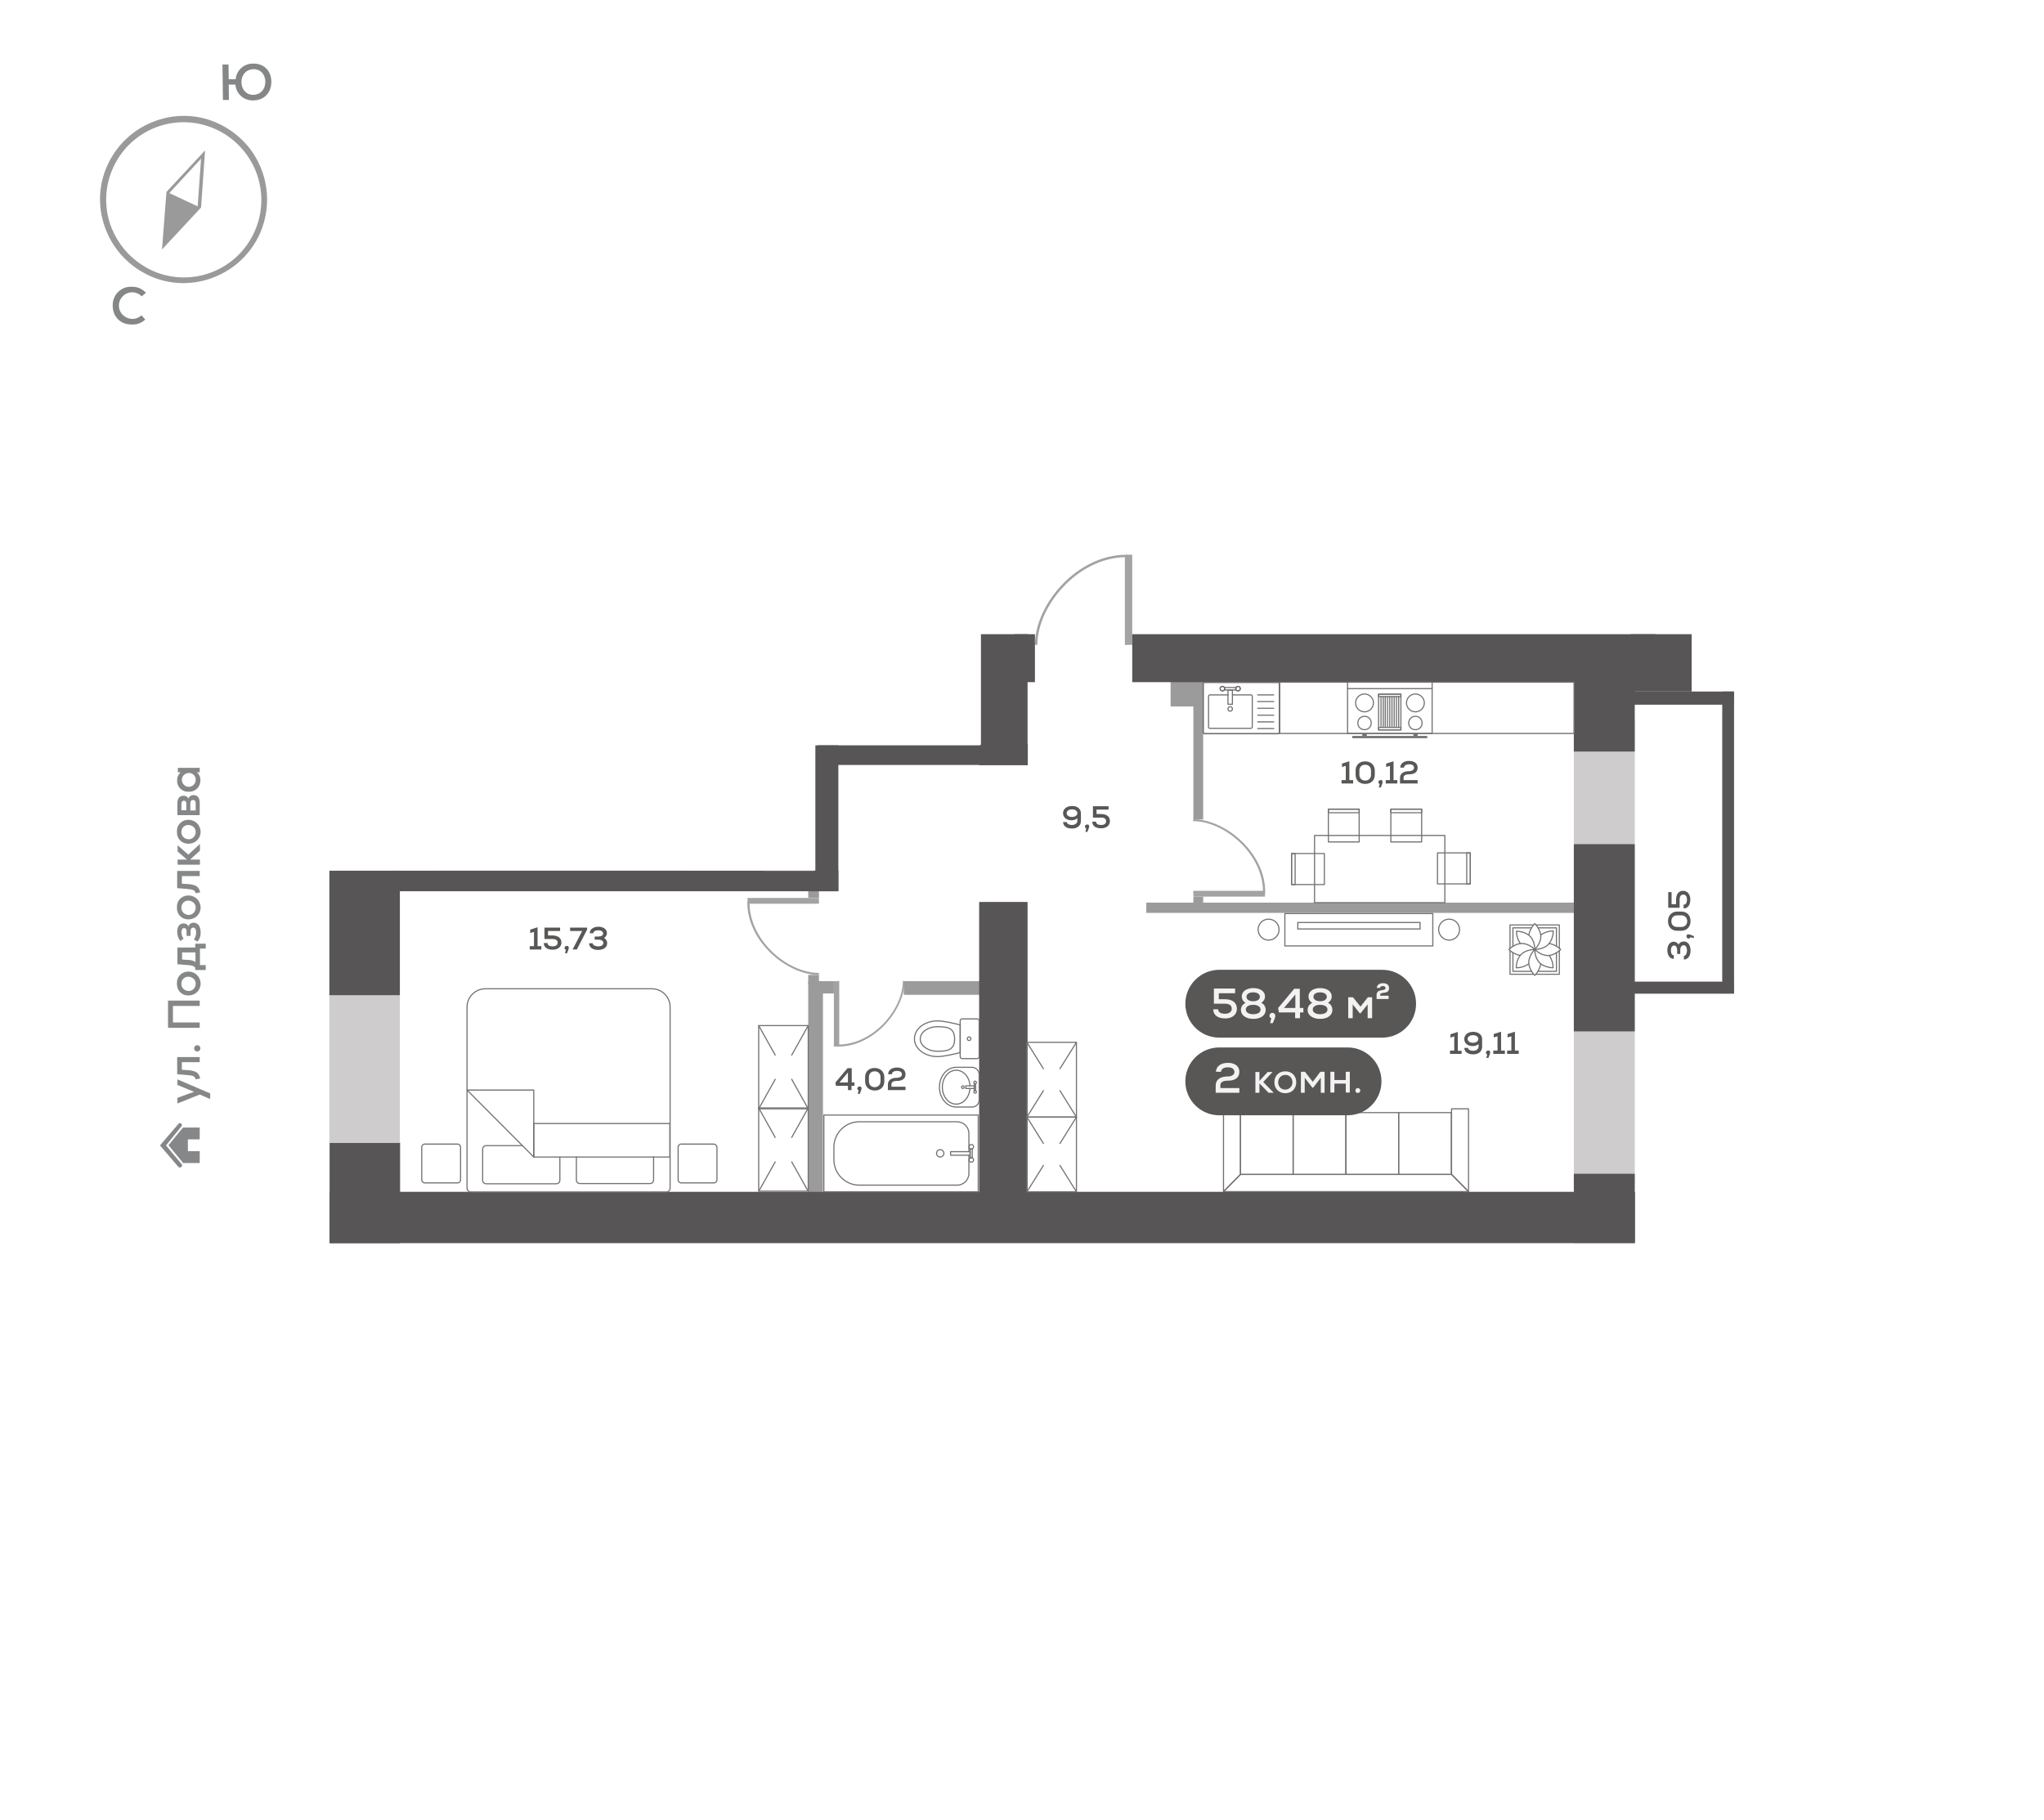 <?xml version="1.0" encoding="utf-8"?>
<!-- Generator: Adobe Illustrator 24.1.0, SVG Export Plug-In . SVG Version: 6.00 Build 0)  -->
<svg version="1.1" id="Слой_1" xmlns="http://www.w3.org/2000/svg" xmlns:xlink="http://www.w3.org/1999/xlink" x="0px" y="0px"
	 viewBox="0 0 916 815.5" style="enable-background:new 0 0 916 815.5;" xml:space="preserve">
<style type="text/css">
	.st0{fill:#FFFFFF;}
	.st1{fill:#9B9A9A;}
	.st2{fill:#848687;}
	.st3{fill:#858788;}
	.st4{clip-path:url(#SVGID_2_);}
	.st5{fill:#9C9B9B;}
	.st6{fill:#A3A3A3;}
	.st7{fill:#CECCCC;}
	.st8{fill:#575555;}
	.st9{fill:none;stroke:#71706F;stroke-width:0.5;stroke-linecap:round;stroke-linejoin:round;}
	.st10{fill:none;stroke:#727070;stroke-width:0.5;stroke-linecap:round;stroke-linejoin:round;}
	.st11{fill:none;stroke:#727070;stroke-width:0.5;stroke-miterlimit:10;}
	.st12{fill:#727070;}
	.st13{enable-background:new    ;}
	.st14{fill:#585756;}
	.st15{fill:#F3F2F3;}
	.st16{fill:#FFFFFF;stroke:#1D1D1B;stroke-miterlimit:10;}
</style>
<g id="Слой_2_1_">
	<rect y="0" class="st0" width="916" height="815.5"/>
</g>
<g id="Слой_2-2">
	<path class="st1" d="M111.2,65.6c8.9,10.9,11,25.9,5.4,38.8c-4,9.1-11.4,16.2-20.6,19.8c-9.2,3.7-19.6,3.6-28.7-0.5
		c-9-4-16.2-11.4-19.8-20.6c-3.7-9.2-3.6-19.6,0.5-28.7c4-9.1,11.4-16.2,20.6-19.8c9.2-3.7,19.6-3.6,28.7,0.5
		C102.7,57.5,107.4,61.1,111.2,65.6z M55.6,111.6c3.5,4.2,7.9,7.5,12.9,9.8c17.6,7.7,38-0.3,45.7-17.9c3.7-8.4,3.9-18,0.5-26.6
		c-3.4-8.6-10.1-15.5-18.5-19.2C78.6,50,58.2,58,50.5,75.6c-3.7,8.4-3.9,18-0.5,26.6C51.4,105.6,53.3,108.8,55.6,111.6z"/>
	<path class="st1" d="M91.9,67.4L90.1,93l-17.5,18.8l2-25.8L91.9,67.4z M88.6,92.3l1.5-21.2L75.8,86.6l-1.5,21.2L88.6,92.3z"/>
	<polygon class="st1" points="73.4,109.8 75.6,86.4 89.7,93 	"/>
	<g>
		<path class="st2" d="M50.5,136.7c0-4.5,3.6-8.2,8.1-8.2c0.3,0,0.5,0,0.8,0c2.3,0,4.4,1,6,2.7l-1.9,1.6c-2.3-2.4-6.1-2.4-8.4-0.1
			c-2.4,2.3-2.4,6.1-0.1,8.4c1.1,1.1,2.5,1.7,4,1.8c1.6,0.1,3.2-0.5,4.4-1.6l1.7,1.9c-1.7,1.6-4,2.4-6.3,2.2
			C53.8,145.4,50.4,141.7,50.5,136.7z"/>
	</g>
	<g>
		<path class="st2" d="M121.6,36.6c0,5-3.2,8.3-8,8.4c-4.2,0.2-7.8-2.9-8.1-7.1h-3l0.1,6.9h-2.7l-0.2-15.9h2.7l0.1,6.6h3.1
			c0.4-4.1,3.8-7.1,7.9-7C118.2,28.4,121.6,31.7,121.6,36.6z M118.9,36.7c0-3.5-2.3-5.8-5.4-5.7s-5.3,2.4-5.3,5.8s2.3,5.8,5.4,5.7
			S118.9,40.1,118.9,36.7z"/>
	</g>
	<g>
		<path class="st3" d="M79.5,483.7l14.7,6.3v2.5l-4.7-2l-10,4V492l4.6-1.7l2.9-1l-2.9-1.2l-4.6-1.9V483.7z"/>
		<path class="st3" d="M79.5,473.7h10v2.3h-8v3.4l3,0.2c3.5,0.3,4.7,1.3,5.2,3.7l-2,0.4c-0.3-1.2-0.9-1.7-3.5-1.9l-4.8-0.4v-7.7
			H79.5z"/>
		<path class="st3" d="M88.4,471.2c-0.8,0-1.4-0.6-1.4-1.4c0-0.8,0.6-1.4,1.4-1.4c0.8,0,1.4,0.6,1.4,1.4l0,0
			C89.8,470.6,89.2,471.2,88.4,471.2z"/>
		<path class="st3" d="M75.3,448.4h14.2v2.4h-12v7.4h12v2.4H75.3V448.4z"/>
		<path class="st3" d="M84.5,446.1c-2.8,0.1-5.1-2-5.2-4.8c0-0.2,0-0.4,0-0.6c-0.2-2.8,1.9-5.1,4.7-5.3c0.2,0,0.3,0,0.5,0
			c3,0,5.4,2.4,5.4,5.4S87.5,446.1,84.5,446.1L84.5,446.1z M84.5,437.7c-1.7-0.1-3.1,1.2-3.2,2.9c0,0.1,0,0.1,0,0.2
			c-0.1,1.8,1.3,3.2,3.1,3.3s3.2-1.3,3.3-3.1C87.8,439.2,86.4,437.8,84.5,437.7C84.6,437.7,84.5,437.7,84.5,437.7z"/>
		<path class="st3" d="M87.5,422.9h4.7v2.2h-2.6v7.4h2.6v2.2h-4.7v-1.1c-0.7-0.7-1.4-1-3.2-1.1l-4.8-0.4v-7.5h8V422.9z M84.5,430.2
			c1.1,0,2.2,0.3,3.1,0.9v-4.3h-6v3.2L84.5,430.2z"/>
		<path class="st3" d="M86.8,413.5c1.9,0,3.1,1.6,3.1,4.2c0.1,1.6-0.4,3.1-1.4,4.3l-1.6-1c0.7-0.9,1-2.1,1-3.2
			c0-1.3-0.5-2.1-1.3-2.1s-1.2,0.6-1.2,1.5v2.2h-1.8v-2.1c0-0.9-0.4-1.4-1.1-1.4s-1.2,0.7-1.2,1.8c0,1.1,0.3,2.1,1,2.9l-1.5,1.1
			c-0.9-1.2-1.4-2.6-1.4-4.1c0-2.4,1.1-3.8,2.9-3.8c0.9,0,1.8,0.5,2.2,1.3C84.8,414.1,85.8,413.4,86.8,413.5z"/>
		<path class="st3" d="M84.5,412c-2.8,0.1-5.1-2-5.2-4.8c0-0.2,0-0.4,0-0.6c-0.2-2.8,1.9-5.1,4.7-5.3c0.2,0,0.3,0,0.5,0
			c3,0,5.4,2.4,5.4,5.4S87.5,412,84.5,412L84.5,412z M84.5,403.6c-1.7-0.1-3.1,1.2-3.2,2.9c0,0.1,0,0.1,0,0.2
			c-0.1,1.8,1.3,3.2,3.1,3.3s3.2-1.3,3.3-3.1C87.8,405.1,86.4,403.7,84.5,403.6C84.6,403.6,84.5,403.6,84.5,403.6z"/>
		<path class="st3" d="M79.5,390.3h10v2.3h-8v3.4l3,0.2c3.5,0.3,4.7,1.3,5.2,3.7l-2,0.4c-0.3-1.2-0.9-1.7-3.5-1.9l-4.8-0.4v-7.7
			L79.5,390.3z"/>
		<path class="st3" d="M89.6,381.2l-4.4,4h4.4v2.3h-10v-2.3h4.2l-4.2-3.6v-2.8l4.8,4.2l5.2-4.8V381.2z"/>
		<path class="st3" d="M84.5,378.1c-2.8,0.1-5.1-2-5.2-4.8c0-0.2,0-0.4,0-0.6c-0.2-2.8,1.9-5.1,4.7-5.3c0.2,0,0.3,0,0.5,0
			c3,0,5.4,2.4,5.4,5.4S87.5,378.1,84.5,378.1L84.5,378.1z M84.5,369.7c-1.7-0.1-3.1,1.2-3.2,2.9c0,0.1,0,0.1,0,0.2
			c-0.1,1.8,1.3,3.2,3.1,3.3s3.2-1.3,3.3-3.1C87.8,371.2,86.4,369.8,84.5,369.7C84.6,369.7,84.5,369.7,84.5,369.7z"/>
		<path class="st3" d="M86.7,356.3c1.8,0,2.8,1.2,2.8,3.5v5.5h-10v-5.5c0-2,1-3.2,2.7-3.2c0.9-0.1,1.8,0.4,2.2,1.2
			C84.8,356.9,85.7,356.3,86.7,356.3z M81.3,360.1v3h2.2v-3c0-0.8-0.4-1.3-1.1-1.3C81.8,358.8,81.3,359.4,81.3,360.1
			C81.3,360.1,81.3,360.1,81.3,360.1L81.3,360.1z M86.5,358.5c-0.7,0-1.2,0.4-1.2,1.5v3.2h2.4V360C87.7,358.9,87.2,358.5,86.5,358.5
			L86.5,358.5z"/>
		<path class="st3" d="M79.5,344.1h10v2h-1.3c1.1,0.9,1.7,2.3,1.6,3.7c0,2.7-2.1,5-4.9,5c-0.1,0-0.2,0-0.3,0c-2.7,0.2-5-1.8-5.2-4.4
			c0-0.2,0-0.4,0-0.6c-0.1-1.4,0.5-2.8,1.6-3.7h-1.3v-2H79.5z M84.5,346.4c-1.7,0.1-3.1,1.5-3,3.2c0.1,1.7,1.5,3.1,3.2,3
			c1.7-0.1,3-1.4,3-3.1c0.1-1.7-1.2-3-2.9-3.1C84.7,346.4,84.6,346.4,84.5,346.4z"/>
	</g>
	<path class="st3" d="M81.5,521.8c-2.4-2.8-7.1-8.5-7.1-8.5l6.8-8.4c1-1-0.5-2.2-1.2-1.3l-8.3,9.7L80,523
		C80.7,523.6,82.1,522.7,81.5,521.8"/>
	<path class="st3" d="M75.5,513.2c0.9,1,4.7,5.8,6.6,8h7.4v-5.3h-5.3v-5.3h5.3v-5.3H82L75.5,513.2z"/>
</g>
<g>
	<defs>
		<polygon id="SVGID_1_" points="144.7,390.2 365.4,390.2 365.4,334 439.6,334 439.6,284.2 462.1,284.2 462.1,244.6 519.7,244.6 
			519.7,284.2 788.1,284.2 788.1,568.3 144.7,568.3 		"/>
	</defs>
	<clipPath id="SVGID_2_">
		<use xlink:href="#SVGID_1_"  style="overflow:visible;"/>
	</clipPath>
	<g class="st4">
		<rect x="336.6" y="54.8" class="st5" width="6" height="171.1"/>
		<rect x="338" y="219.8" class="st5" width="39.9" height="6.1"/>
		<rect x="364.6" y="222.4" class="st5" width="4.8" height="5.9"/>
		<rect x="364.6" y="262.8" class="st5" width="4.8" height="9.6"/>
		<rect x="364.6" y="306.8" class="st5" width="4.8" height="26.6"/>
		<rect x="175.4" y="265.2" class="st5" width="194" height="4.8"/>
		<rect x="409.2" y="219.8" class="st5" width="30.6" height="6.1"/>
		<rect x="405" y="439.7" class="st5" width="35.9" height="6.1"/>
		<rect x="362.6" y="439.7" class="st5" width="11.1" height="5.5"/>
		<rect x="362.2" y="439.7" class="st5" width="6.6" height="99.1"/>
		<rect x="362.2" y="436.9" class="st5" width="4.8" height="4.4"/>
		<rect x="362.2" y="397.2" class="st5" width="4.8" height="5.1"/>
		<rect x="513.7" y="404.5" class="st5" width="193.2" height="4.6"/>
		<rect x="534.8" y="401.8" class="st5" width="4.4" height="6.7"/>
		<rect x="534.8" y="304.4" class="st5" width="4.4" height="62.8"/>
		<rect x="524.6" y="301.9" class="st5" width="12.8" height="14.7"/>
		<path class="st6" d="M419.5,231.3v-0.6H460v1.1h-39.3C421,253,442.4,271,460,271v1.1C441.8,272.1,419.5,253.3,419.5,231.3z"/>
		<polyline class="st6" points="419.6,231.3 419.6,228.5 460,228.5 460,231.3 		"/>
		<path class="st6" d="M337.4,230.5V230h32.1v0.9h-31.1c0.3,16.8,17.2,31,31.1,31v0.9C355,262.8,337.4,247.9,337.4,230.5z"/>
		<polyline class="st6" points="337.4,230.5 337.4,228.3 369.4,228.3 369.4,230.5 		"/>
		<path class="st6" d="M504.7,248.6h0.5V289h-1.1v-39.3c-21.2,0.4-39.2,21.8-39.2,39.3h-1.1C463.8,270.8,482.7,248.6,504.7,248.6z"
			/>
		<polyline class="st6" points="504.7,248.6 507.4,248.6 507.4,289 504.7,289 		"/>
		<path class="st6" d="M567,399.7v0.4h-32.2v-0.9H566c-0.3-16.8-17.3-31.2-31.3-31.2v-0.9C549.3,367.2,567,382.2,567,399.7z"/>
		<polyline class="st6" points="566.9,399.7 566.9,401.8 534.8,401.8 534.8,399.7 		"/>
		<path class="st6" d="M375.7,469h-0.4v-29.4h0.8v28.5c15.4-0.3,28.5-15.8,28.5-28.5h0.8C405.3,452.9,391.6,469,375.7,469z"/>
		<polyline class="st6" points="375.7,469 373.7,469 373.7,439.7 375.7,439.7 		"/>
		<path class="st6" d="M334.9,404.5v-0.4H367v0.9h-31.1c0.3,16.8,17.2,31,31.1,31v0.9C352.6,436.9,334.9,421.9,334.9,404.5z"/>
		<polyline class="st6" points="335,404.5 335,402.4 367,402.4 367,404.5 		"/>
		<path class="st6" d="M407.4,196.7h0.4v29.2H407v-28.4c-15.3,0.3-28.3,15.7-28.3,28.4H378C378,212.7,391.6,196.7,407.4,196.7z"/>
		<polyline class="st6" points="407.4,196.7 409.4,196.7 409.4,225.9 407.4,225.9 		"/>
		<rect x="705.3" y="322.7" class="st7" width="27.3" height="209.6"/>
		<rect x="438.8" y="52" class="st8" width="21.7" height="176.5"/>
		<rect x="438.8" y="272.1" class="st8" width="21.7" height="70.8"/>
		<rect x="438.8" y="404.2" class="st8" width="21.7" height="136.3"/>
		<rect x="714.2" y="17.9" class="st8" width="19" height="204.2"/>
		<rect x="603.5" y="169.9" class="st8" width="43.3" height="52.2"/>
		<rect x="625.2" y="205.3" class="st8" width="108.1" height="16.8"/>
		<rect x="519.7" y="186.7" class="st8" width="90.4" height="35.4"/>
		<rect x="730.8" y="37.5" class="st8" width="27.3" height="190.3"/>
		<rect x="705.3" y="295" class="st8" width="27.3" height="41.8"/>
		<rect x="705.3" y="378.3" class="st8" width="27.3" height="83.9"/>
		<rect x="705.3" y="526" class="st8" width="27.3" height="31"/>
		<rect x="730.8" y="273.8" class="st8" width="27.3" height="36.1"/>
		<rect x="507.4" y="284.2" class="st8" width="234.5" height="21.5"/>
		<rect x="730.8" y="227.8" class="st7" width="27.3" height="46"/>
		<rect x="147.7" y="534.1" class="st8" width="585" height="23"/>
		<rect x="147.7" y="512.1" class="st8" width="31.6" height="45"/>
		<rect x="147.6" y="381.5" class="st8" width="31.6" height="64.6"/>
		<rect x="147.6" y="446.1" class="st7" width="31.6" height="65.9"/>
		<rect x="147.7" y="231.7" class="st8" width="31.6" height="83.9"/>
		<rect x="147.7" y="315.5" class="st7" width="31.6" height="65.9"/>
		<rect x="147.7" y="176" class="st7" width="31.6" height="55.6"/>
		<rect x="366.6" y="333.4" class="st8" width="94" height="9.4"/>
		<rect x="175.5" y="390" class="st8" width="200.2" height="9.4"/>
		<rect x="364.6" y="333.4" class="st8" width="11.1" height="66"/>
		<rect x="727.7" y="309.9" class="st8" width="49.3" height="5.9"/>
		<rect x="771.8" y="309.9" class="st8" width="5.3" height="135.3"/>
		<rect x="727.2" y="439.9" class="st8" width="49.8" height="5.4"/>
		<rect x="454.6" y="284.2" class="st8" width="9.2" height="21.5"/>
		<path class="st9" d="M430.3,459.3c-3.1-0.8-7.6-1.8-10.1-1.8c-5.9,0-10.4,3.6-10.4,8s4.5,8,10.4,8c2.5,0,7-1,10.1-1.8V459.3z"/>
		<path class="st9" d="M438.8,457.5v16c0,0.5-0.4,0.9-0.9,0.9h-6.7c-0.5,0-0.9-0.4-0.9-0.9v-16c0-0.5,0.4-0.9,0.9-0.9h6.7
			C438.4,456.6,438.8,457,438.8,457.5z"/>
		<path class="st9" d="M420.1,471.1c-4.3,0-7.7-2.5-7.7-5.5s3.4-5.5,7.7-5.5s7.7,0.4,7.7,5.5S424.4,471.1,420.1,471.1z"/>
		<path class="st9" d="M434.3,466.3c-0.4,0-0.8-0.3-0.8-0.8s0.3-0.8,0.8-0.8s0.8,0.3,0.8,0.8l0,0C435,466,434.7,466.3,434.3,466.3z"
			/>
		<path class="st9" d="M572.8,328.8h-33c-0.3,0-0.6-0.3-0.6-0.6v-21.8c0-0.3,0.3-0.6,0.6-0.6c0,0,0,0,0,0h33c0.3,0,0.6,0.3,0.6,0.6
			c0,0,0,0,0,0v21.8C573.4,328.5,573.1,328.8,572.8,328.8C572.8,328.8,572.8,328.8,572.8,328.8z"/>
		<path class="st9" d="M572.8,328.8h-33c-0.3,0-0.6-0.3-0.6-0.6v-21.8c0-0.3,0.3-0.6,0.6-0.6c0,0,0,0,0,0h33c0.3,0,0.6,0.3,0.6,0.6
			c0,0,0,0,0,0v21.8C573.4,328.5,573.1,328.8,572.8,328.8C572.8,328.8,572.8,328.8,572.8,328.8z"/>
		<path class="st9" d="M552.3,311.4h8.3c0.3,0,0.6,0.3,0.6,0.6c0,0,0,0,0,0v13.8c0,0.3-0.3,0.6-0.6,0.6h-18.4
			c-0.3,0-0.6-0.3-0.6-0.6c0,0,0,0,0,0V312c0-0.3,0.3-0.6,0.6-0.6h8.2"/>
		<path class="st9" d="M551.3,318.7c-0.6,0-1-0.4-1-1s0.4-1,1-1s1,0.4,1,1S551.9,318.7,551.3,318.7z"/>
		<path class="st9" d="M547.8,309.6c-0.6,0-1-0.4-1-1s0.4-1,1-1s1,0.4,1,1S548.4,309.6,547.8,309.6z"/>
		<path class="st9" d="M547.8,309.6c-0.6,0-1-0.4-1-1s0.4-1,1-1s1,0.4,1,1S548.4,309.6,547.8,309.6z"/>
		<path class="st9" d="M554.8,309.6c-0.6,0-1-0.4-1-1s0.4-1,1-1s1,0.4,1,1S555.4,309.6,554.8,309.6z"/>
		<path class="st9" d="M554.8,309.6c-0.6,0-1-0.4-1-1s0.4-1,1-1s1,0.4,1,1S555.4,309.6,554.8,309.6z"/>
		<rect x="550.3" y="309.3" class="st9" width="2" height="6.3"/>
		<rect x="548.8" y="308.1" class="st9" width="5" height="1.1"/>
		<line class="st9" x1="563.6" y1="311.4" x2="570.8" y2="311.4"/>
		<line class="st9" x1="563.6" y1="314.4" x2="570.8" y2="314.4"/>
		<line class="st9" x1="563.6" y1="317.4" x2="570.8" y2="317.4"/>
		<line class="st9" x1="563.6" y1="320.5" x2="570.8" y2="320.5"/>
		<line class="st9" x1="563.6" y1="323.5" x2="570.8" y2="323.5"/>
		<line class="st9" x1="563.6" y1="326.5" x2="570.8" y2="326.5"/>
		<rect x="369.2" y="499.7" class="st10" width="69.2" height="34.4"/>
		<path class="st10" d="M434.2,517.7v8c0.1,2.9-2.3,5.4-5.2,5.4c0,0,0,0,0,0h-44.1c-6.3-0.1-11.3-5.3-11.2-11.6v-5.2
			c-0.1-6.3,4.9-11.5,11.2-11.6c0,0,0,0,0,0h44.1c3,0.1,5.3,2.5,5.2,5.5v7.9"/>
		<path class="st10" d="M421.4,515.2c0.9,0,1.6,0.8,1.6,1.7c0,0.9-0.8,1.6-1.7,1.6c-0.9,0-1.6-0.8-1.6-1.6
			C419.7,515.9,420.4,515.2,421.4,515.2C421.4,515.2,421.4,515.2,421.4,515.2z"/>
		<path class="st10" d="M435.3,518.8c0.6,0,1,0.4,1,1s-0.4,1-1,1s-1-0.4-1-1S434.8,518.8,435.3,518.8z"/>
		<path class="st10" d="M435.3,512.9c0.6,0,1,0.4,1,1s-0.4,1-1,1s-1-0.4-1-1S434.8,512.9,435.3,512.9z"/>
		<rect x="426" y="516.1" class="st10" width="8.7" height="1.6"/>
		<rect x="434.8" y="514.9" class="st10" width="0.9" height="4"/>
		<path class="st10" d="M435.6,478.3h-7.4c-4,0.2-7.2,4.1-7.2,8.9s3.2,8.7,7.2,8.9h7.4c1.8,0,3.2-1.4,3.2-3.2c0,0,0,0,0,0v-11.5
			C438.7,479.7,437.3,478.3,435.6,478.3z"/>
		<path class="st10" d="M434.7,487.8c-0.3,3.9-2.9,7-6.2,7c-3.4,0-6.2-3.4-6.2-7.6s2.8-7.6,6.2-7.6c3.3,0,6,3.1,6.2,7"/>
		<path class="st10" d="M431.5,486.6c0.3,0,0.6,0.3,0.6,0.6c0,0.3-0.3,0.6-0.6,0.6c-0.3,0-0.6-0.3-0.6-0.6
			C430.9,486.9,431.2,486.6,431.5,486.6z"/>
		<path class="st10" d="M437,488.7c0.3,0,0.6,0.3,0.6,0.6s-0.3,0.6-0.6,0.6c-0.3,0-0.6-0.3-0.6-0.6S436.7,488.7,437,488.7L437,488.7
			z"/>
		<path class="st10" d="M437,484.5c0.3,0,0.6,0.3,0.6,0.6c0,0.3-0.3,0.6-0.6,0.6c-0.3,0-0.6-0.3-0.6-0.6
			C436.4,484.7,436.7,484.5,437,484.5z"/>
		<rect x="432.8" y="486.6" class="st10" width="3.8" height="1.2"/>
		<rect x="436.6" y="485.7" class="st10" width="0.6" height="3"/>
		<rect x="342.5" y="150.3" class="st10" width="35.6" height="70"/>
		<path class="st10" d="M361.1,154.8h8.2c3-0.1,5.6,2.4,5.6,5.4c0,0,0,0,0,0v44c-0.1,6.5-5.5,11.7-12,11.6c0,0,0,0,0,0h-5.3
			c-6.5,0.1-11.9-5-12-11.6v-44c0.1-3.1,2.6-5.5,5.6-5.4c0,0,0,0,0,0h8.2"/>
		<path class="st10" d="M360.3,169.7c-1,0-1.8-0.8-1.8-1.7c0-1,0.8-1.8,1.7-1.8c1,0,1.8,0.8,1.8,1.7c0,0,0,0,0,0
			C362,168.9,361.2,169.7,360.3,169.7C360.3,169.7,360.3,169.7,360.3,169.7z"/>
		<path class="st10" d="M357.2,154.6c-0.6,0-1.1-0.4-1.1-1c0-0.6,0.4-1.1,1-1.1c0.6,0,1.1,0.4,1.1,1c0,0,0,0.1,0,0.1
			C358.2,154.2,357.8,154.6,357.2,154.6z"/>
		<path class="st10" d="M363.4,154.6c-0.6,0-1.1-0.4-1.1-1c0-0.6,0.4-1.1,1-1.1c0.6,0,1.1,0.4,1.1,1c0,0,0,0.1,0,0.1
			C364.4,154.2,363.9,154.6,363.4,154.6z"/>
		<rect x="359.5" y="154.1" class="st10" width="1.6" height="9"/>
		<rect x="358.2" y="153.1" class="st10" width="4.1" height="0.9"/>
		<rect x="575.8" y="409.4" class="st11" width="66.3" height="14.5"/>
		<rect x="581.6" y="413.4" class="st11" width="54.8" height="2.9"/>
		<path class="st11" d="M649.4,421.3c2.6,0,4.7-2.1,4.7-4.7c0-2.6-2.1-4.7-4.7-4.7c-2.6,0-4.7,2.1-4.7,4.7c0,0,0,0,0,0
			C644.8,419.2,646.9,421.3,649.4,421.3z"/>
		<path class="st11" d="M568.5,421.3c2.6,0,4.7-2.1,4.7-4.7c0-2.6-2.1-4.7-4.7-4.7c-2.6,0-4.7,2.1-4.7,4.7c0,0,0,0,0,0
			C563.9,419.2,565.9,421.3,568.5,421.3C568.5,421.3,568.5,421.3,568.5,421.3z"/>
		<polygon class="st10" points="658.1,534 650.5,526.3 555.9,526.3 548.3,534 		"/>
		<polygon class="st10" points="658.1,534 658.1,496.9 650.5,496.9 650.5,526.3 		"/>
		<rect x="579.5" y="498.6" class="st10" width="23.6" height="27.7"/>
		<rect x="603.2" y="498.6" class="st10" width="23.6" height="27.7"/>
		<rect x="626.8" y="498.6" class="st10" width="23.6" height="27.7"/>
		<rect x="555.9" y="498.6" class="st10" width="23.6" height="27.7"/>
		<polygon class="st10" points="555.9,526.3 555.9,497.1 548.3,497.1 548.3,534 		"/>
		<polygon class="st10" points="196.9,390 204.6,382.3 299.1,382.3 306.8,390 		"/>
		<polygon class="st10" points="196.9,390 196.9,352.9 204.6,352.9 204.6,382.3 		"/>
		<rect x="251.9" y="354.6" class="st10" width="23.6" height="27.7"/>
		<rect x="228.2" y="354.6" class="st10" width="23.6" height="27.7"/>
		<rect x="204.6" y="354.6" class="st10" width="23.6" height="27.7"/>
		<rect x="275.5" y="354.6" class="st10" width="23.6" height="27.7"/>
		<polygon class="st10" points="299.1,382.3 299.1,353.1 306.8,353.1 306.8,390 		"/>
		
			<rect x="225.9" y="270.3" transform="matrix(1 -1.745326e-03 1.745326e-03 1 -0.484 0.453)" class="st11" width="66.3" height="14.5"/>
		
			<rect x="231.6" y="274.3" transform="matrix(1 -1.745326e-03 1.745326e-03 1 -0.481 0.453)" class="st11" width="54.8" height="2.9"/>
		<path class="st11" d="M299.5,282.1c2.6,0,4.7-2.1,4.7-4.7c0-2.6-2.1-4.7-4.7-4.7c-2.6,0-4.7,2.1-4.7,4.7c0,0,0,0,0,0
			C294.8,280,296.9,282.1,299.5,282.1z"/>
		<path class="st11" d="M218.6,282.3c2.6,0,4.7-2.1,4.7-4.7s-2.1-4.7-4.7-4.7s-4.7,2.1-4.7,4.7C213.9,280.2,216,282.3,218.6,282.3
			C218.6,282.3,218.6,282.3,218.6,282.3z"/>
		<rect x="369.4" y="306.8" class="st11" width="69.4" height="26.6"/>
		<line class="st11" x1="394.3" y1="315.8" x2="369.4" y2="306.8"/>
		<line class="st11" x1="394.3" y1="324.4" x2="369.4" y2="333.5"/>
		<line class="st11" x1="413.9" y1="315.8" x2="438.8" y2="306.8"/>
		<line class="st11" x1="413.9" y1="324.4" x2="438.8" y2="333.5"/>
		<rect x="342.4" y="352.9" class="st11" width="22.2" height="37.3"/>
		<line class="st11" x1="349.9" y1="376.8" x2="342.4" y2="390.2"/>
		<line class="st11" x1="364.6" y1="390.2" x2="357.1" y2="376.8"/>
		<line class="st11" x1="349.9" y1="366.3" x2="342.4" y2="352.9"/>
		<line class="st11" x1="357.1" y1="366.3" x2="364.6" y2="352.9"/>
		<rect x="340" y="496.5" class="st11" width="22.2" height="37.3"/>
		<line class="st11" x1="347.5" y1="520.5" x2="340" y2="533.9"/>
		<line class="st11" x1="354.7" y1="520.5" x2="362.2" y2="533.9"/>
		<line class="st11" x1="347.5" y1="509.9" x2="340" y2="496.5"/>
		<line class="st11" x1="354.7" y1="509.9" x2="362.2" y2="496.5"/>
		<rect x="340" y="459.6" class="st11" width="22.2" height="37.3"/>
		<line class="st11" x1="347.5" y1="483.5" x2="340" y2="496.9"/>
		<line class="st11" x1="354.7" y1="483.5" x2="362.2" y2="496.9"/>
		<line class="st11" x1="347.5" y1="473" x2="340" y2="459.6"/>
		<line class="st11" x1="354.7" y1="473" x2="362.2" y2="459.6"/>
		<rect x="460.2" y="500.6" class="st11" width="22.2" height="33.5"/>
		<line class="st11" x1="482.4" y1="500.6" x2="474.9" y2="512.6"/>
		<line class="st11" x1="460.2" y1="500.6" x2="467.7" y2="512.6"/>
		<line class="st11" x1="482.4" y1="534.1" x2="474.9" y2="522.1"/>
		<line class="st11" x1="460.2" y1="534.1" x2="467.7" y2="522.1"/>
		<rect x="460.2" y="467.1" class="st11" width="22.2" height="33.5"/>
		<line class="st11" x1="482.4" y1="467.1" x2="474.9" y2="479.1"/>
		<line class="st11" x1="460.2" y1="467.1" x2="467.7" y2="479.1"/>
		<line class="st11" x1="482.4" y1="500.6" x2="474.9" y2="488.6"/>
		<line class="st11" x1="460.2" y1="500.6" x2="467.7" y2="488.6"/>
		<path class="st10" d="M292.1,443.1h-74.6c-4.5,0-8.2,3.7-8.2,8.2l0,0v81.1c0,1,0.8,1.8,1.8,1.8l0,0h87.4c1,0,1.8-0.8,1.8-1.8l0,0
			v-81.1C300.3,446.7,296.6,443.1,292.1,443.1L292.1,443.1z"/>
		<path class="st10" d="M234.1,513.4h-16.2c-0.9,0-1.6,0.7-1.6,1.6c0,0,0,0,0,0v13.9c0,0.9,0.7,1.6,1.6,1.6c0,0,0,0,0,0h31.4
			c0.9,0,1.6-0.7,1.6-1.6v-10.3"/>
		<path class="st10" d="M258.3,518.5v10.3c0,0.9,0.7,1.6,1.6,1.6h31.4c0.9,0,1.6-0.7,1.6-1.6c0,0,0,0,0,0v-10.3"/>
		<rect x="239.2" y="503.5" class="st10" width="61" height="15"/>
		<polygon class="st10" points="209.3,488.5 239.2,488.5 239.2,518.5 		"/>
		<path class="st10" d="M205,512.7h-14.6c-0.8,0-1.4,0.6-1.4,1.4c0,0,0,0,0,0v14.6c0,0.8,0.6,1.4,1.4,1.4H205c0.8,0,1.4-0.6,1.4-1.4
			c0,0,0,0,0,0v-14.6C206.4,513.3,205.8,512.7,205,512.7C205,512.7,205,512.7,205,512.7z"/>
		<path class="st10" d="M319.9,512.7h-14.6c-0.8,0-1.4,0.6-1.4,1.4l0,0v14.6c0,0.8,0.6,1.4,1.4,1.4c0,0,0,0,0,0h14.6
			c0.8,0,1.4-0.6,1.4-1.4v-14.6C321.2,513.3,320.6,512.7,319.9,512.7C319.9,512.7,319.9,512.7,319.9,512.7z"/>
		<rect x="603.9" y="305.7" class="st10" width="37.9" height="23"/>
		<line class="st10" x1="603.9" y1="308.6" x2="641.8" y2="308.6"/>
		<path class="st10" d="M638.3,315c0-2.2-1.8-4-4-4s-4,1.8-4,4s1.8,4,4,4S638.3,317.2,638.3,315z"/>
		<path class="st10" d="M637.3,324c0-1.7-1.3-3-3-3s-3,1.3-3,3s1.3,3,3,3S637.3,325.7,637.3,324z"/>
		<path class="st10" d="M615.5,315c0-2.2-1.8-4-4-4s-4,1.8-4,4s1.8,4,4,4S615.5,317.2,615.5,315z"/>
		<path class="st10" d="M614.5,324c0-1.7-1.3-3-3-3s-3,1.3-3,3s1.3,3,3,3S614.5,325.7,614.5,324z"/>
		<rect x="617.8" y="311.1" class="st10" width="10" height="16"/>
		<rect x="617.8" y="311.1" class="st10" width="10" height="1.1"/>
		<rect x="617.8" y="326" class="st10" width="10" height="1.1"/>
		<line class="st10" x1="626.8" y1="312.1" x2="626.8" y2="325.9"/>
		<line class="st10" x1="625.8" y1="312.1" x2="625.8" y2="325.9"/>
		<line class="st10" x1="624.8" y1="312.1" x2="624.8" y2="325.9"/>
		<line class="st10" x1="623.8" y1="312.1" x2="623.8" y2="325.9"/>
		<line class="st10" x1="622.8" y1="312.1" x2="622.8" y2="325.9"/>
		<line class="st10" x1="621.8" y1="312.1" x2="621.8" y2="325.9"/>
		<line class="st10" x1="620.8" y1="312.1" x2="620.8" y2="325.9"/>
		<line class="st10" x1="619.9" y1="312.1" x2="619.9" y2="325.9"/>
		<line class="st10" x1="618.9" y1="312.1" x2="618.9" y2="325.9"/>
		<rect x="633.4" y="328.8" class="st12" width="1.9" height="1"/>
		<rect x="606" y="329.8" class="st12" width="33.6" height="1"/>
		<rect x="610.5" y="328.8" class="st12" width="2" height="1"/>
		<rect x="290.6" y="240.7" class="st10" width="15.9" height="15"/>
		<rect x="304.8" y="240.7" class="st10" width="1.7" height="15"/>
		<rect x="219.6" y="241" class="st10" width="15.9" height="15"/>
		<rect x="219.6" y="241" class="st10" width="1.7" height="15"/>
		<rect x="267.9" y="219.4" class="st10" width="15" height="15.9"/>
		<rect x="267.9" y="219.4" class="st10" width="15" height="1.7"/>
		<rect x="237.5" y="219.4" class="st10" width="15" height="15.9"/>
		<rect x="237.5" y="219.4" class="st10" width="15" height="1.7"/>
		<rect x="230.8" y="232.2" class="st10" width="63.4" height="32.7"/>
		<rect x="644.2" y="382.2" class="st10" width="14.7" height="13.9"/>
		<rect x="657.3" y="382.2" class="st10" width="1.6" height="13.9"/>
		<rect x="578.8" y="382.5" class="st10" width="14.7" height="13.9"/>
		<rect x="578.8" y="382.5" class="st10" width="1.6" height="13.9"/>
		<rect x="623.3" y="362.6" class="st10" width="13.8" height="14.7"/>
		<rect x="623.3" y="362.6" class="st10" width="13.8" height="1.6"/>
		<rect x="595.3" y="362.6" class="st10" width="13.8" height="14.7"/>
		<rect x="595.3" y="362.6" class="st10" width="13.8" height="1.6"/>
		<rect x="589.1" y="374.4" class="st10" width="58.4" height="30.1"/>
		<rect x="573.4" y="305.7" class="st10" width="132" height="23"/>
		<polyline class="st10" points="676.7,425 676.7,414.5 687.2,414.5 		"/>
		<polyline class="st10" points="687.2,436.6 676.7,436.6 676.7,426.1 		"/>
		<polyline class="st10" points="698.8,426.1 698.8,436.6 688.3,436.6 		"/>
		<polyline class="st10" points="688.3,414.5 698.8,414.5 698.8,425 		"/>
		<polyline class="st10" points="697.5,427 697.5,435.3 689.3,435.3 		"/>
		<polyline class="st10" points="689.3,415.8 697.5,415.8 697.5,424 		"/>
		<polyline class="st10" points="678,424 678,415.8 686.3,415.8 		"/>
		<polyline class="st10" points="686.3,435.3 678,435.3 678,427 		"/>
		<path class="st10" d="M687.8,425.5c0,0-0.1,3.8,2.2,6s6,2.2,6,2.2c0-2-0.6-3.9-1.7-5.5"/>
		<path class="st10" d="M687.8,425.5c0,0,2.6,2.7,5.8,2.7s5.8-2.7,5.8-2.7c-1.4-1.4-3.2-2.3-5.1-2.7"/>
		<path class="st10" d="M687.8,425.5c0,0,3.9,0,6.1-2.3s2.2-6,2.2-6c-2,0-3.9,0.6-5.5,1.7"/>
		<path class="st10" d="M687.8,425.5c0,0,2.7-2.6,2.7-5.8s-2.7-5.8-2.7-5.8c-1.4,1.4-2.3,3.2-2.7,5.1"/>
		<path class="st10" d="M687.8,425.5c0,0,0.1-3.8-2.2-6s-6-2.2-6-2.2c0,2,0.6,3.9,1.7,5.5"/>
		<path class="st10" d="M687.8,425.5c0,0-2.6-2.7-5.8-2.7s-5.8,2.7-5.8,2.7c1.4,1.4,3.2,2.3,5.1,2.7"/>
		<path class="st10" d="M687.8,425.5c0,0-3.8-0.1-6.1,2.2s-2.2,6-2.2,6c2,0,3.9-0.6,5.5-1.7"/>
		<path class="st10" d="M687.8,425.5c0,0-2.7,2.6-2.7,5.8s2.7,5.8,2.7,5.8c1.4-1.4,2.3-3.2,2.7-5.1"/>
		<g class="st13">
			<path class="st14" d="M484.4,364.4v3.5c0,2.1-1.6,3.4-4,3.4c-2.4,0-3.9-1.1-4-2.9h1.7c0,0.8,1,1.3,2.3,1.3c1.3,0,2.4-0.7,2.4-1.9
				v-1.1c-0.7,0.6-1.6,0.9-2.6,0.9c-2.3,0-3.8-1.3-3.8-3.2c0-1.9,1.7-3.2,4-3.2C482.7,361.1,484.4,362.5,484.4,364.4z M482.8,364.4
				c0-1-1-1.7-2.4-1.7s-2.4,0.7-2.4,1.7c0,1,1,1.7,2.4,1.7S482.8,365.4,482.8,364.4z"/>
			<path class="st14" d="M488.1,370.3c0,0.5-0.2,1-0.8,2.5h-0.9l0.4-1.6c-0.4-0.1-0.6-0.4-0.6-0.8c0-0.5,0.4-0.9,1-0.9
				C487.7,369.4,488.1,369.7,488.1,370.3z"/>
			<path class="st14" d="M497.4,368c0,1.9-1.6,3.2-3.9,3.2c-2.5,0-4-1.1-4-3h1.7c0,1,0.8,1.5,2.3,1.5c1.4,0,2.2-0.6,2.2-1.7
				c0-1-0.8-1.6-2.2-1.6h-3.7v-5.1h7v1.5h-5.4v2h2.1C496,364.8,497.4,366,497.4,368z"/>
		</g>
		<g class="st13">
			<path class="st14" d="M382.8,486.6h-1.2v1.9H380v-1.9h-5.4l-0.2-1.5l5.4-6.4h1.9v6.4h1.2V486.6z M376.2,485.1h3.8v-4.5
				L376.2,485.1z"/>
			<path class="st14" d="M386.1,487.7c0,0.5-0.2,1-0.8,2.5h-0.9l0.4-1.6c-0.4-0.1-0.6-0.4-0.6-0.8c0-0.5,0.4-0.9,1-0.9
				C385.7,486.8,386.1,487.2,386.1,487.7z"/>
			<path class="st14" d="M387.7,484.6v-1.9c0-2.5,1.7-4.1,4.3-4.1c2.5,0,4.3,1.7,4.3,4.1v1.9c0,2.5-1.7,4.1-4.3,4.1
				C389.4,488.7,387.7,487,387.7,484.6z M394.6,484.6v-1.9c0-1.5-1-2.6-2.6-2.6c-1.6,0-2.6,1-2.6,2.6v1.9c0,1.5,1,2.6,2.6,2.6
				C393.5,487.2,394.6,486.1,394.6,484.6z"/>
			<path class="st14" d="M399.5,487h6.3v1.5h-7.9v-2.5c0-1.9,1.5-3,4-3c1.3,0,2.3-0.6,2.3-1.5c0-1-0.8-1.6-2.2-1.6
				c-1.4,0-2.3,0.6-2.3,1.5h-1.7c0.1-1.9,1.6-3,4-3c2.4,0,3.8,1.2,3.8,3c0,2-1.4,3-3.9,3c-1.5,0-2.4,0.5-2.4,1.5V487z"/>
		</g>
		<g class="st13">
			<path class="st14" d="M397.6,280.2h-1.2v1.9h-1.6v-1.9h-5.4l-0.2-1.5l5.4-6.4h1.9v6.4h1.2V280.2z M391,278.7h3.8v-4.5L391,278.7z
				"/>
		</g>
		<g class="st13">
			<path class="st14" d="M400.9,281.3c0,0.5-0.2,1-0.8,2.5h-0.9l0.4-1.6c-0.4-0.1-0.6-0.4-0.6-0.8c0-0.5,0.4-0.9,1-0.9
				C400.5,280.4,400.9,280.8,400.9,281.3z"/>
		</g>
		<g class="st13">
			<path class="st14" d="M409.2,272.3v0.9l-4.6,8.9h-1.9l4.3-8.3h-5.4v-1.5H409.2z"/>
			<path class="st14" d="M418.1,279.3c0,1.8-1.6,3-4.1,3c-2.4,0-4-1.2-4-3h1.6c0,0.8,1.1,1.4,2.5,1.4c1.4,0,2.3-0.6,2.3-1.5
				s-0.8-1.5-2.2-1.5h-1.7v-1.4h1.6c1.3,0,2.2-0.5,2.2-1.4c0-0.8-0.9-1.4-2.2-1.4c-1.3,0-2.2,0.5-2.2,1.3h-1.6
				c0-1.7,1.5-2.9,3.9-2.9c2.3,0,3.8,1.2,3.8,2.9c0,0.9-0.6,1.8-1.3,2.1C417.5,277.4,418.1,278.2,418.1,279.3z"/>
		</g>
		<g class="st13">
			<path class="st14" d="M207.6,343.2v1.5h-5.2v-1.5h1.9v-6.4l-1.7,0.5v-1.5l3.1-1h0.2v8.4H207.6z"/>
			<path class="st14" d="M216.7,342.9h-1.2v1.9h-1.6v-1.9h-5.4l-0.2-1.5l5.4-6.4h1.9v6.4h1.2V342.9z M210.1,341.4h3.8v-4.5
				L210.1,341.4z"/>
			<path class="st14" d="M220,344c0,0.5-0.2,1-0.8,2.5h-0.9l0.4-1.6c-0.4-0.1-0.6-0.4-0.6-0.8c0-0.5,0.4-0.9,1-0.9
				C219.6,343,220,343.4,220,344z"/>
			<path class="st14" d="M221.6,340.8v-1.9c0-2.5,1.7-4.1,4.3-4.1s4.3,1.7,4.3,4.1v1.9c0,2.5-1.7,4.1-4.3,4.1
				S221.6,343.3,221.6,340.8z M228.5,340.8v-1.9c0-1.5-1-2.6-2.6-2.6s-2.6,1-2.6,2.6v1.9c0,1.5,1,2.6,2.6,2.6
				S228.5,342.4,228.5,340.8z"/>
			<path class="st14" d="M233.3,343.2h6.3v1.5h-7.9v-2.5c0-1.9,1.5-3,4-3c1.3,0,2.3-0.6,2.3-1.5c0-1-0.8-1.6-2.2-1.6
				c-1.4,0-2.3,0.6-2.3,1.5h-1.7c0.1-1.9,1.6-3,4-3c2.4,0,3.8,1.2,3.8,3c0,2-1.4,3-3.9,3c-1.5,0-2.4,0.5-2.4,1.5V343.2z"/>
		</g>
		<g class="st13">
			<path class="st14" d="M242.6,424v1.5h-5.2V424h1.9v-6.4l-1.7,0.5v-1.5l3.1-1h0.2v8.4H242.6z"/>
			<path class="st14" d="M251.6,422.4c0,1.9-1.6,3.2-3.9,3.2c-2.5,0-4-1.1-4-3h1.7c0,1,0.8,1.5,2.3,1.5c1.4,0,2.2-0.6,2.2-1.7
				c0-1-0.8-1.6-2.2-1.6H244v-5.1h7v1.5h-5.4v2h2.1C250.1,419.3,251.6,420.4,251.6,422.4z"/>
		</g>
		<g class="st13">
			<path class="st14" d="M254.9,424.7c0,0.5-0.2,1-0.8,2.5h-0.9l0.4-1.6c-0.4-0.1-0.6-0.4-0.6-0.8c0-0.5,0.4-0.9,1-0.9
				C254.5,423.8,254.9,424.2,254.9,424.7z"/>
		</g>
		<g class="st13">
			<path class="st14" d="M263.1,415.7v0.9l-4.6,8.9h-1.9l4.3-8.3h-5.4v-1.5H263.1z"/>
			<path class="st14" d="M272.1,422.7c0,1.8-1.6,3-4.1,3c-2.4,0-4-1.2-4-3h1.6c0,0.8,1.1,1.4,2.5,1.4c1.4,0,2.3-0.6,2.3-1.5
				s-0.8-1.5-2.2-1.5h-1.7v-1.4h1.6c1.3,0,2.2-0.5,2.2-1.4c0-0.8-0.9-1.4-2.2-1.4c-1.3,0-2.2,0.5-2.2,1.3h-1.6
				c0-1.7,1.5-2.9,3.9-2.9c2.3,0,3.8,1.2,3.8,2.9c0,0.9-0.6,1.8-1.3,2.1C271.5,420.8,272.1,421.6,272.1,422.7z"/>
		</g>
		<g class="st13">
			<path class="st14" d="M606.4,349.6v1.5h-5.2v-1.5h1.9v-6.4l-1.7,0.5v-1.5l3.1-1h0.2v8.4H606.4z"/>
			<path class="st14" d="M607.5,347.2v-1.9c0-2.5,1.7-4.1,4.3-4.1s4.3,1.7,4.3,4.1v1.9c0,2.5-1.7,4.1-4.3,4.1
				S607.5,349.7,607.5,347.2z M614.4,347.2v-1.9c0-1.5-1-2.6-2.6-2.6s-2.6,1-2.6,2.6v1.9c0,1.5,1,2.6,2.6,2.6
				S614.4,348.8,614.4,347.2z"/>
			<path class="st14" d="M619.6,350.4c0,0.5-0.2,1-0.8,2.5h-0.9l0.4-1.6c-0.4-0.1-0.6-0.4-0.6-0.8c0-0.5,0.4-0.9,1-0.9
				C619.2,349.4,619.6,349.8,619.6,350.4z"/>
			<path class="st14" d="M626.2,349.6v1.5h-5.2v-1.5h1.9v-6.4l-1.7,0.5v-1.5l3.1-1h0.2v8.4H626.2z"/>
			<path class="st14" d="M629,349.6h6.3v1.5h-7.9v-2.5c0-1.9,1.5-3,4-3c1.3,0,2.3-0.6,2.3-1.5c0-1-0.8-1.6-2.2-1.6
				c-1.4,0-2.3,0.6-2.3,1.5h-1.7c0.1-1.9,1.6-3,4-3c2.4,0,3.8,1.2,3.8,3c0,2-1.4,3-3.9,3c-1.5,0-2.4,0.5-2.4,1.5V349.6z"/>
		</g>
		<g class="st13">
			<path class="st14" d="M754.6,421.9c1.8,0,3,1.6,3,4.1c0,2.4-1.2,4-3,4v-1.6c0.8,0,1.4-1.1,1.4-2.5c0-1.4-0.6-2.3-1.5-2.3
				s-1.5,0.8-1.5,2.2v1.7h-1.4v-1.6c0-1.3-0.5-2.2-1.4-2.2c-0.8,0-1.4,0.9-1.4,2.2c0,1.3,0.5,2.2,1.3,2.2v1.6
				c-1.7,0-2.9-1.5-2.9-3.9c0-2.3,1.2-3.8,2.9-3.8c0.9,0,1.8,0.6,2.1,1.3C752.7,422.4,753.5,421.9,754.6,421.9z"/>
		</g>
		<g class="st13">
			<path class="st14" d="M756.6,418.7c0.5,0,1,0.2,2.5,0.8v0.9l-1.6-0.4c-0.1,0.4-0.4,0.6-0.8,0.6c-0.5,0-0.9-0.4-0.9-1
				C755.7,419.1,756.1,418.7,756.6,418.7z"/>
			<path class="st14" d="M753.5,417.1h-1.9c-2.5,0-4.1-1.7-4.1-4.3c0-2.5,1.7-4.3,4.1-4.3h1.9c2.5,0,4.1,1.7,4.1,4.3
				C757.6,415.4,755.9,417.1,753.5,417.1z M753.5,410.2h-1.9c-1.5,0-2.6,1-2.6,2.6s1,2.6,2.6,2.6h1.9c1.5,0,2.6-1,2.6-2.6
				S755,410.2,753.5,410.2z"/>
			<path class="st14" d="M754.3,399.2c1.9,0,3.2,1.6,3.2,3.9c0,2.5-1.1,4-3,4v-1.7c1,0,1.5-0.8,1.5-2.3c0-1.4-0.6-2.2-1.7-2.2
				c-1,0-1.6,0.8-1.6,2.2v3.7h-5.1v-7h1.5v5.4h2v-2.1C751.2,400.6,752.3,399.2,754.3,399.2z"/>
		</g>
		<g class="st13">
			<path class="st14" d="M655,470.8v1.5h-5.2v-1.5h1.9v-6.4L650,465v-1.5l3.1-1h0.2v8.4H655z"/>
			<path class="st14" d="M664.2,465.6v3.5c0,2.1-1.6,3.4-4,3.4c-2.4,0-3.9-1.1-4-2.9h1.7c0,0.8,1,1.3,2.3,1.3c1.3,0,2.4-0.7,2.4-1.9
				v-1.1c-0.7,0.6-1.6,0.9-2.6,0.9c-2.3,0-3.8-1.3-3.8-3.2c0-1.9,1.7-3.2,4-3.2C662.5,462.4,664.2,463.7,664.2,465.6z M662.5,465.6
				c0-1-1-1.7-2.4-1.7c-1.4,0-2.4,0.7-2.4,1.7c0,1,1,1.7,2.4,1.7C661.5,467.3,662.5,466.6,662.5,465.6z"/>
			<path class="st14" d="M667.8,471.6c0,0.5-0.2,1-0.8,2.5h-0.9l0.4-1.6c-0.4-0.1-0.6-0.4-0.6-0.8c0-0.5,0.4-0.9,1-0.9
				C667.4,470.6,667.8,471,667.8,471.6z"/>
			<path class="st14" d="M674.4,470.8v1.5h-5.2v-1.5h1.9v-6.4l-1.7,0.5v-1.5l3.1-1h0.2v8.4H674.4z"/>
			<path class="st14" d="M680.6,470.8v1.5h-5.2v-1.5h1.9v-6.4l-1.7,0.5v-1.5l3.1-1h0.2v8.4H680.6z"/>
		</g>
		<path class="st14" d="M195.9,230.2h81.8c6,0,10.8,4.9,10.8,10.8v8.8c0,6-4.9,10.8-10.8,10.8h-81.8c-6,0-10.8-4.9-10.8-10.8V241
			C185,235,189.9,230.2,195.9,230.2z"/>
		<path class="st14" d="M195.9,265h66.3c6,0,10.8,4.9,10.8,10.8v8.8c0,6-4.9,10.8-10.8,10.8h-66.3c-6,0-10.8-4.9-10.8-10.8v-8.8
			C185,269.8,189.9,265,195.9,265z"/>
		<g class="st13">
			<path class="st15" d="M210.8,248c0,2.4-2.2,4-5.5,4c-3.3,0-5.4-1.6-5.4-4h2.2c0,1.1,1.4,1.9,3.3,1.9c1.8,0,3.1-0.8,3.1-2
				s-1.1-2-3-2h-2.3v-1.8h2.1c1.8,0,3-0.7,3-1.8c0-1.1-1.2-1.9-3-1.9c-1.8,0-3,0.7-3,1.8h-2.2c0-2.3,2-3.8,5.2-3.8
				c3,0,5.1,1.6,5.1,3.9c0,1.3-0.8,2.4-1.8,2.8C210,245.5,210.8,246.6,210.8,248z"/>
			<path class="st15" d="M223.3,247.7c0,2.6-2.1,4.3-5.2,4.3c-3.4,0-5.4-1.5-5.4-4.1h2.2c0,1.3,1.1,2,3.1,2c1.9,0,3-0.9,3-2.3
				c0-1.4-1.1-2.2-3-2.2h-5v-6.8h9.5v2.1h-7.3v2.7h2.8C221.4,243.4,223.3,245,223.3,247.7z"/>
			<path class="st15" d="M227.8,250.8c0,0.7-0.2,1.3-1.1,3.3h-1.2l0.5-2.2c-0.5-0.2-0.8-0.6-0.8-1.1c0-0.7,0.5-1.3,1.3-1.3
				C227.3,249.5,227.8,250,227.8,250.8z"/>
			<path class="st15" d="M236.7,249.8v2.1h-7v-2.1h2.5v-8.6l-2.2,0.7v-2l4.2-1.4h0.3v11.2H236.7z"/>
			<path class="st15" d="M248.7,247.7c0,2.6-2.1,4.3-5.2,4.3c-3.4,0-5.4-1.5-5.4-4.1h2.2c0,1.3,1.1,2,3.1,2c1.9,0,3-0.9,3-2.3
				c0-1.4-1.1-2.2-3-2.2h-5v-6.8h9.5v2.1h-7.3v2.7h2.8C246.8,243.4,248.7,245,248.7,247.7z"/>
			<path class="st15" d="M266.3,242.5v9.4h-2v-6.2l-3.2,4h-0.3l-3.2-4v6.2h-2v-9.4h2.1l3.4,4.2l3.3-4.2H266.3z"/>
			<path class="st15" d="M269.9,241.7h3.9v1.5h-5.4v-1.8c0-1.7,1.3-2,2.5-2.2c0.9-0.1,1.5-0.3,1.5-0.9c0-0.6-0.4-0.9-1.2-0.9
				c-0.8,0-1.2,0.3-1.2,0.8h-1.5c0-1.2,1.1-2.1,2.7-2.1c1.8,0,2.8,0.8,2.8,2.2c0,1.7-1.2,2-2.4,2.1c-0.9,0.1-1.6,0.2-1.6,1V241.7z"
				/>
		</g>
		<g class="st13">
			<path class="st15" d="M207.6,283.1v2.1h-7v-2.1h2.5v-8.6l-2.2,0.7v-2l4.2-1.4h0.3v11.2H207.6z"/>
		</g>
		<g class="st13">
			<path class="st15" d="M220.1,285.2L216,281v4.2h-1.8v-9.3h1.8v4l3.7-4h2.2l-4.2,4.5l4.7,4.8H220.1z"/>
		</g>
		<g class="st13">
			<path class="st15" d="M222.7,280.5c0-2.8,1.9-4.9,4.9-4.9c3,0,4.9,2.1,4.9,4.9s-1.9,4.9-4.9,4.9
				C224.6,285.4,222.7,283.3,222.7,280.5z M230.8,280.5c0-1.8-1.2-3.3-3.2-3.3c-1.9,0-3.2,1.5-3.2,3.3s1.2,3.3,3.2,3.3
				C229.5,283.8,230.8,282.3,230.8,280.5z"/>
			<path class="st15" d="M245.2,275.9v9.4h-1.7v-6.7l-3.4,4.4h-0.4l-3.4-4.4v6.7h-1.7v-9.4h1.8l3.5,4.5l3.4-4.5H245.2z"/>
			<path class="st15" d="M256.5,275.9v9.3h-1.8v-4h-5.1v4h-1.8v-9.3h1.8v3.7h5.1v-3.7H256.5z"/>
			<path class="st15" d="M259,284.3c0-0.6,0.5-1.1,1.1-1.1c0.7,0,1.1,0.5,1.1,1.1s-0.5,1.1-1.1,1.1C259.5,285.4,259,284.9,259,284.3
				z"/>
		</g>
		<path class="st14" d="M546.4,434.6h73c8.4,0,15.2,6.8,15.2,15.2v0c0,8.4-6.8,15.2-15.2,15.2h-73c-8.4,0-15.2-6.8-15.2-15.2v0
			C531.2,441.5,538,434.6,546.4,434.6z"/>
		<path class="st14" d="M546.4,469.4h57.5c8.4,0,15.2,6.8,15.2,15.2v0c0,8.4-6.8,15.2-15.2,15.2h-57.5c-8.4,0-15.2-6.8-15.2-15.2v0
			C531.2,476.2,538,469.4,546.4,469.4z"/>
		<g class="st13">
			<path class="st15" d="M554.3,452.1c0,2.6-2.1,4.3-5.2,4.3c-3.4,0-5.4-1.5-5.4-4.1h2.2c0,1.3,1.1,2,3.1,2c1.9,0,3-0.9,3-2.3
				c0-1.4-1.1-2.2-3-2.2h-5V443h9.5v2.1h-7.3v2.7h2.8C552.4,447.8,554.3,449.4,554.3,452.1z"/>
		</g>
		<g class="st13">
			<path class="st15" d="M567.2,452.6c0,2.4-2.2,4-5.5,4c-3.3,0-5.6-1.6-5.6-4c0-1.4,0.8-2.6,2.1-3.2c-1.1-0.6-1.7-1.6-1.7-2.9
				c0-2.2,2.1-3.7,5.2-3.7c3.1,0,5.2,1.5,5.2,3.7c0,1.3-0.7,2.3-1.7,2.9C566.4,449.9,567.2,451.1,567.2,452.6z M564.9,452.4
				c0-1.3-1.3-2.1-3.3-2.1c-2,0-3.3,0.8-3.3,2.1c0,1.3,1.3,2.1,3.3,2.1C563.7,454.5,564.9,453.7,564.9,452.4z M558.6,446.7
				c0,1.2,1.2,2,3,2c1.8,0,3-0.8,3-2c0-1.2-1.2-2-3-2C559.8,444.7,558.6,445.5,558.6,446.7z"/>
		</g>
		<g class="st13">
			<path class="st15" d="M571.5,455.2c0,0.7-0.2,1.3-1.1,3.3h-1.2l0.5-2.2c-0.5-0.2-0.8-0.6-0.8-1.1c0-0.7,0.5-1.3,1.3-1.3
				C570.9,453.9,571.5,454.4,571.5,455.2z"/>
			<path class="st15" d="M584.2,453.7h-1.6v2.6h-2.2v-2.6h-7.3l-0.3-2l7.2-8.6h2.5v8.6h1.6V453.7z M575.4,451.7h5.1v-6L575.4,451.7z
				"/>
			<path class="st15" d="M597.1,452.6c0,2.4-2.2,4-5.5,4c-3.3,0-5.6-1.6-5.6-4c0-1.4,0.8-2.6,2.1-3.2c-1.1-0.6-1.7-1.6-1.7-2.9
				c0-2.2,2.1-3.7,5.2-3.7c3.1,0,5.2,1.5,5.2,3.7c0,1.3-0.7,2.3-1.7,2.9C596.3,449.9,597.1,451.1,597.1,452.6z M594.9,452.4
				c0-1.3-1.3-2.1-3.3-2.1c-2,0-3.3,0.8-3.3,2.1c0,1.3,1.3,2.1,3.3,2.1C593.6,454.5,594.9,453.7,594.9,452.4z M588.6,446.7
				c0,1.2,1.2,2,3,2c1.8,0,3-0.8,3-2c0-1.2-1.2-2-3-2C589.8,444.7,588.6,445.5,588.6,446.7z"/>
			<path class="st15" d="M614.9,446.9v9.4h-2v-6.2l-3.2,4h-0.3l-3.2-4v6.2h-2v-9.4h2.1l3.4,4.2l3.3-4.2H614.9z"/>
			<path class="st15" d="M618.4,446.2h3.9v1.5h-5.4v-1.8c0-1.7,1.3-2,2.5-2.2c0.9-0.1,1.5-0.3,1.5-0.9c0-0.6-0.4-0.9-1.2-0.9
				c-0.8,0-1.2,0.3-1.2,0.8h-1.5c0-1.2,1.1-2.1,2.7-2.1c1.8,0,2.8,0.8,2.8,2.2c0,1.7-1.2,2-2.4,2.1c-0.9,0.1-1.6,0.2-1.6,1V446.2z"
				/>
		</g>
		<g class="st13">
			<path class="st15" d="M547,487.6h8.4v2.1h-10.6v-3.3c0-2.5,2-4,5.4-4c1.8,0,3-0.8,3-2c0-1.3-1.1-2.1-2.9-2.1
				c-1.9,0-3.1,0.8-3.1,2h-2.3c0.2-2.5,2.2-4,5.4-4c3.2,0,5.1,1.6,5.1,4c0,2.6-1.8,4-5.3,4c-2,0-3.2,0.7-3.2,2V487.6z"/>
		</g>
		<g class="st13">
			<path class="st15" d="M568.5,489.7l-4.1-4.2v4.2h-1.8v-9.3h1.8v4l3.7-4h2.2l-4.2,4.5l4.7,4.8H568.5z"/>
		</g>
		<g class="st13">
			<path class="st15" d="M571.1,485c0-2.8,1.9-4.9,4.9-4.9c3,0,4.9,2.1,4.9,4.9s-1.9,4.9-4.9,4.9C573,489.9,571.1,487.8,571.1,485z
				 M579.2,485c0-1.8-1.2-3.3-3.2-3.3c-1.9,0-3.2,1.5-3.2,3.3s1.2,3.3,3.2,3.3C577.9,488.2,579.2,486.8,579.2,485z"/>
			<path class="st15" d="M593.6,480.3v9.4h-1.7v-6.7l-3.4,4.4h-0.4l-3.4-4.4v6.7H583v-9.4h1.8l3.5,4.5l3.4-4.5H593.6z"/>
			<path class="st15" d="M604.9,480.3v9.3h-1.8v-4h-5.1v4h-1.8v-9.3h1.8v3.7h5.1v-3.7H604.9z"/>
			<path class="st15" d="M607.4,488.7c0-0.6,0.5-1.1,1.1-1.1s1.1,0.5,1.1,1.1s-0.5,1.1-1.1,1.1S607.4,489.4,607.4,488.7z"/>
		</g>
		<path class="st16" d="M147.7,390.2"/>
	</g>
</g>
</svg>
